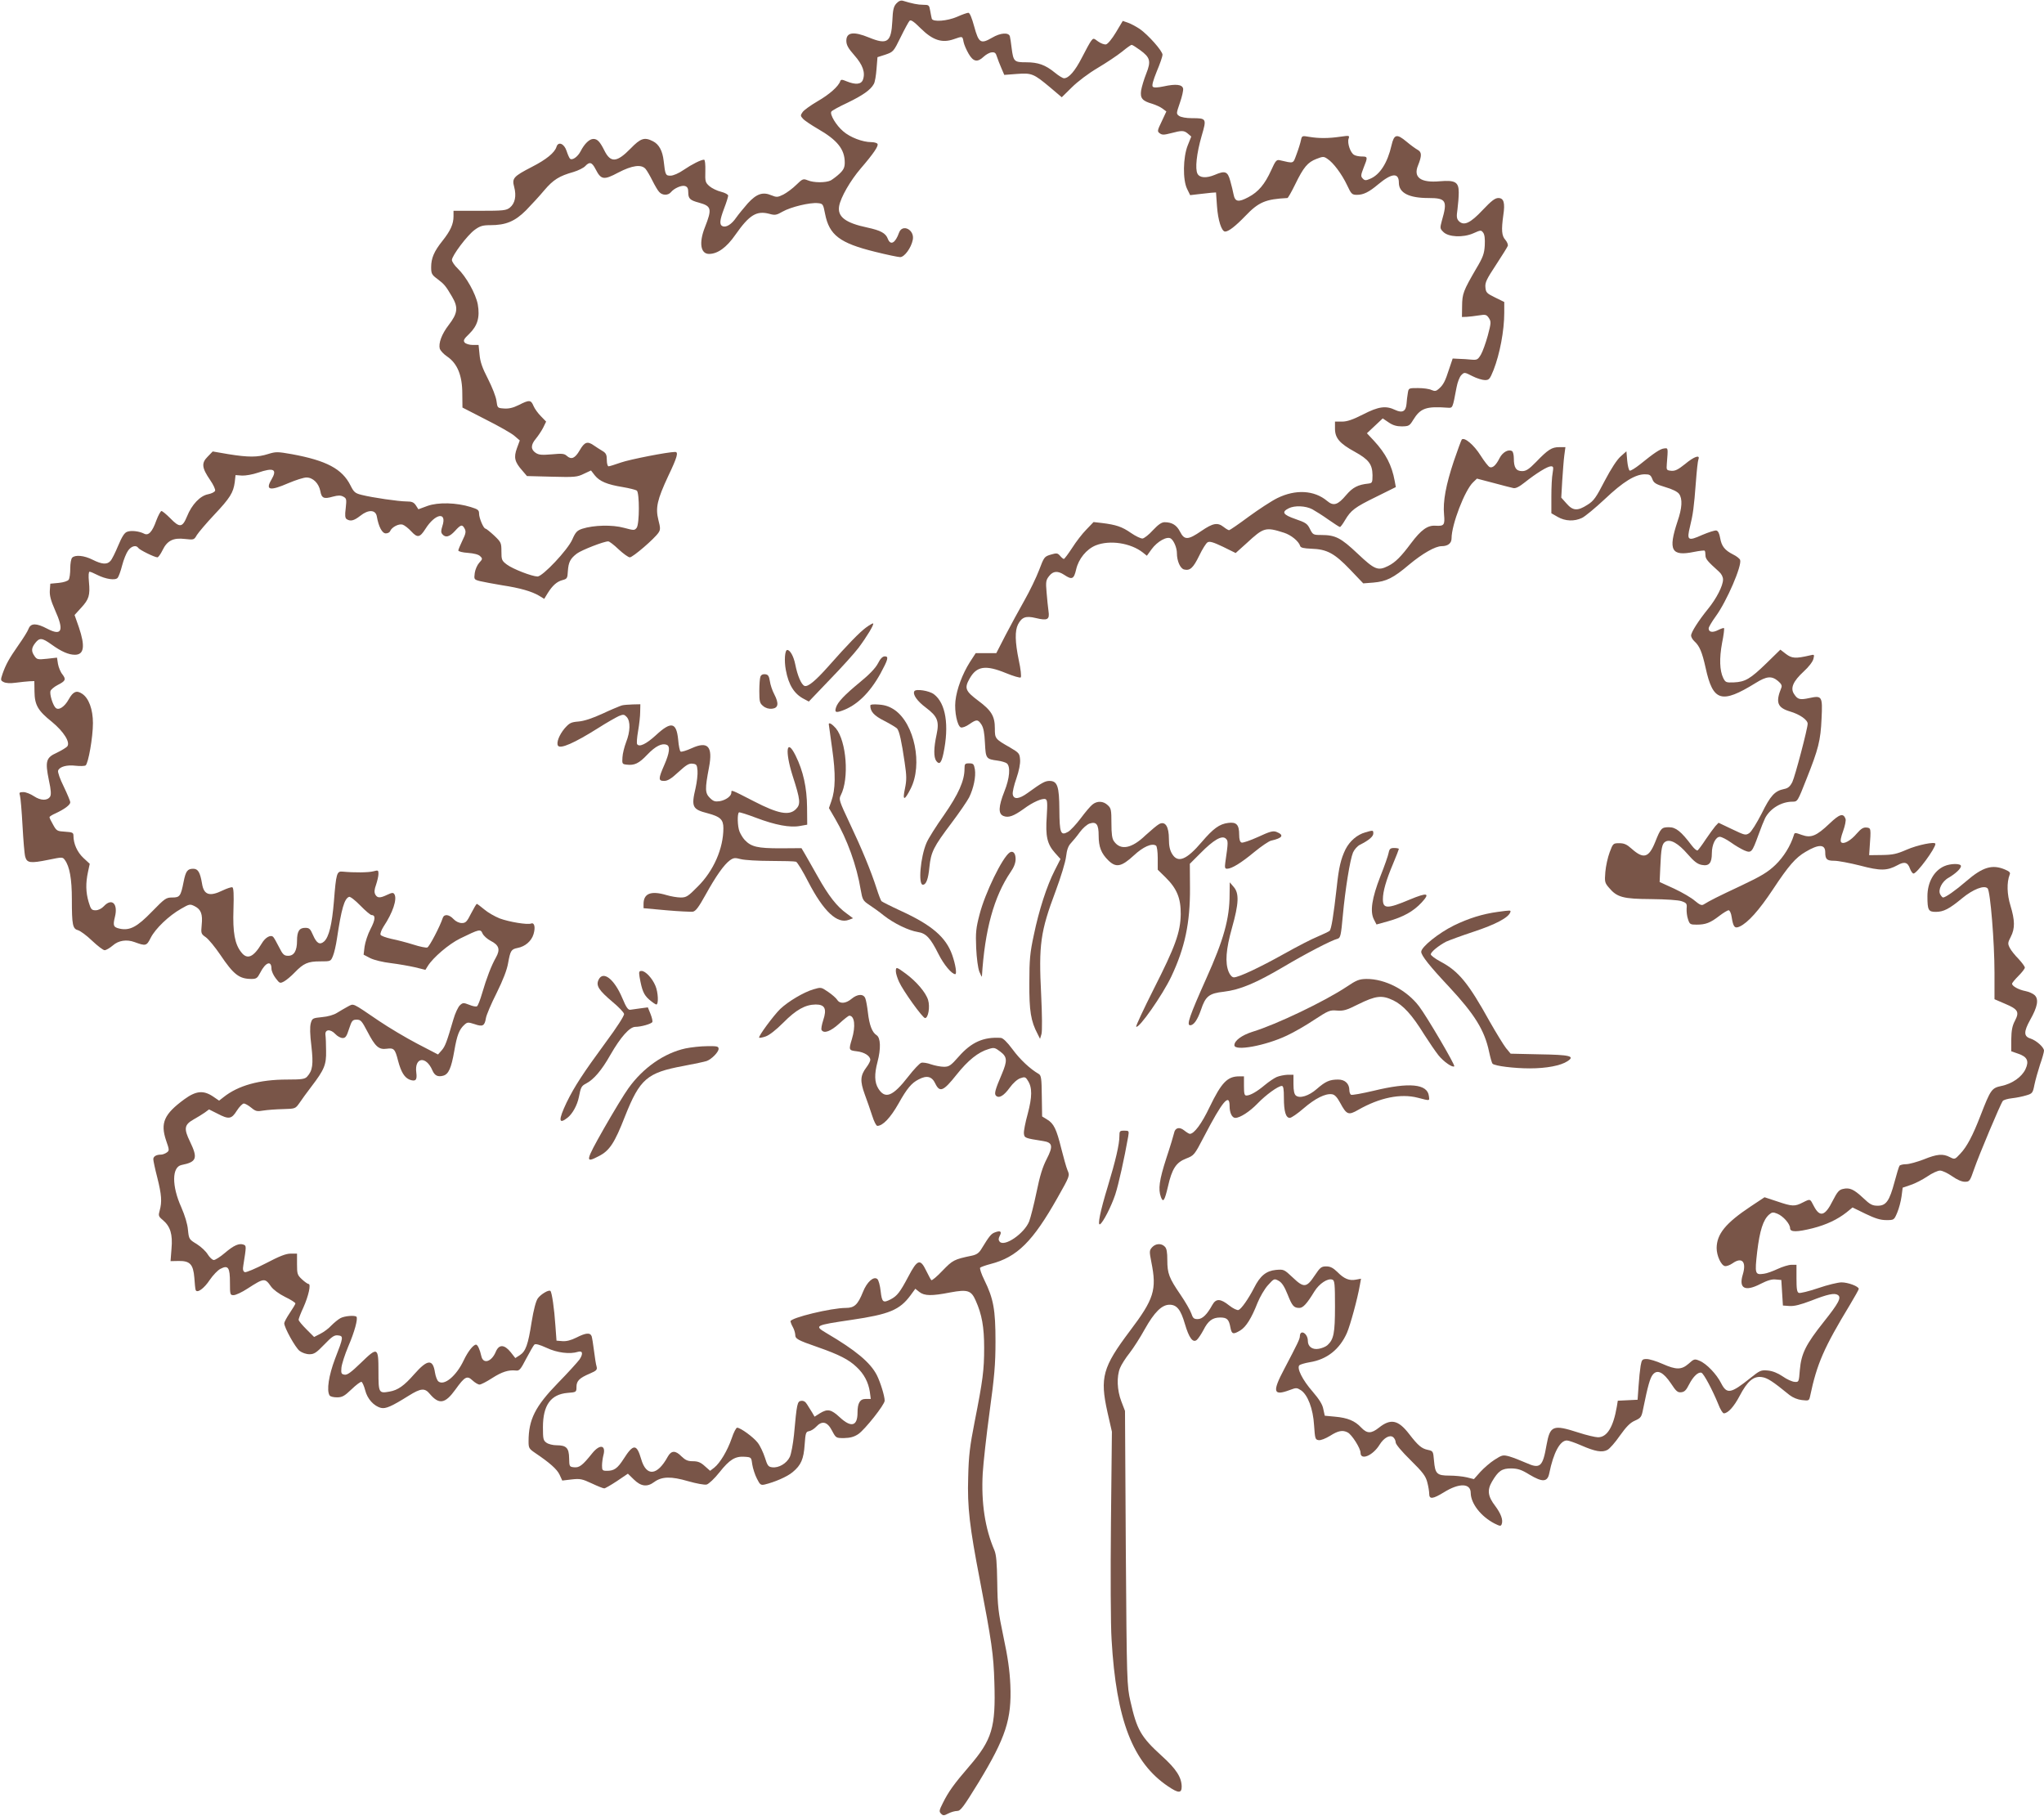 <?xml version="1.0" standalone="no"?>
<!DOCTYPE svg PUBLIC "-//W3C//DTD SVG 20010904//EN"
 "http://www.w3.org/TR/2001/REC-SVG-20010904/DTD/svg10.dtd">
<svg version="1.0" xmlns="http://www.w3.org/2000/svg"
 width="1280pt" height="1137pt" viewBox="0 0 1280 1137"
 preserveAspectRatio="xMidYMid meet">
<g transform="translate(0,1137) scale(0.1,-0.1)"
fill="#795548" stroke="none">
<path d="M5613 11348 c-17 -19 -22 -39 -25 -110 -7 -133 -31 -150 -146 -103
-97 40 -142 33 -142 -20 0 -26 11 -47 50 -91 53 -60 70 -108 54 -153 -11 -30
-46 -33 -103 -10 -28 12 -35 12 -39 1 -11 -33 -69 -84 -142 -126 -43 -25 -86
-56 -94 -68 -14 -20 -14 -24 2 -41 9 -11 51 -39 92 -63 124 -71 170 -129 170
-212 0 -30 -7 -45 -32 -69 -18 -17 -44 -36 -56 -43 -31 -15 -106 -15 -144 1
-28 11 -32 10 -71 -28 -23 -23 -60 -50 -81 -61 -36 -18 -43 -18 -75 -5 -54 23
-93 10 -148 -50 -26 -30 -59 -70 -73 -90 -28 -41 -61 -62 -84 -54 -22 9 -20
36 9 113 14 36 25 72 25 79 0 7 -20 18 -44 24 -25 6 -58 22 -73 35 -26 23 -28
29 -26 95 1 41 -2 71 -8 71 -19 0 -75 -28 -128 -64 -30 -21 -65 -36 -82 -36
-31 0 -33 4 -43 93 -7 62 -29 103 -66 122 -54 28 -78 20 -141 -45 -86 -88
-125 -91 -164 -13 -28 56 -44 73 -69 73 -25 0 -56 -30 -80 -77 -18 -35 -53
-60 -67 -46 -4 4 -14 26 -21 48 -15 46 -52 61 -63 26 -11 -37 -64 -80 -154
-126 -116 -60 -126 -71 -111 -126 15 -56 5 -103 -27 -129 -23 -18 -40 -20
-189 -20 l-164 0 0 -35 c0 -48 -19 -90 -69 -153 -53 -66 -71 -109 -71 -165 0
-40 4 -48 38 -73 45 -34 53 -44 93 -112 40 -68 35 -104 -21 -177 -44 -57 -65
-114 -56 -149 4 -11 24 -34 47 -49 63 -43 94 -118 94 -231 l1 -88 144 -74 c80
-40 161 -86 180 -102 l35 -30 -18 -49 c-21 -58 -14 -86 34 -140 l29 -34 156
-4 c144 -4 159 -2 200 18 l45 21 24 -31 c30 -37 76 -57 175 -73 41 -7 81 -17
88 -22 17 -15 17 -208 -1 -233 -14 -17 -16 -17 -80 0 -73 20 -189 17 -261 -6
-32 -11 -42 -21 -62 -67 -29 -66 -186 -232 -218 -232 -36 1 -155 47 -192 75
-32 24 -34 30 -34 82 0 54 -2 58 -46 100 -26 24 -50 43 -54 43 -12 0 -40 66
-40 94 0 22 -7 27 -52 41 -90 28 -204 31 -271 7 l-57 -21 -16 25 c-13 19 -25
24 -58 24 -48 0 -214 24 -281 41 -41 10 -49 17 -70 59 -52 104 -150 156 -367
196 -91 16 -100 16 -149 1 -65 -21 -124 -21 -248 -1 l-99 17 -32 -33 c-40 -40
-36 -70 16 -146 20 -29 34 -59 31 -67 -3 -8 -23 -18 -44 -22 -49 -9 -102 -64
-132 -139 -29 -70 -46 -72 -105 -11 -25 25 -49 45 -55 45 -5 0 -20 -27 -32
-59 -25 -71 -49 -97 -76 -83 -31 16 -82 22 -107 12 -17 -6 -32 -30 -56 -87
-18 -43 -39 -86 -48 -95 -21 -25 -54 -22 -112 7 -53 27 -109 32 -128 13 -7 -7
-12 -37 -12 -67 0 -31 -4 -63 -10 -71 -5 -8 -31 -17 -62 -20 l-53 -5 -3 -42
c-2 -32 6 -63 32 -122 59 -130 44 -166 -48 -118 -68 36 -103 36 -117 0 -5 -15
-34 -61 -63 -102 -60 -86 -79 -121 -100 -180 -13 -39 -13 -42 7 -52 13 -7 41
-9 76 -4 31 4 69 8 86 9 l30 1 1 -66 c1 -83 21 -119 109 -189 74 -61 117 -129
96 -154 -7 -8 -37 -26 -66 -40 -67 -30 -73 -53 -49 -171 14 -63 15 -91 8 -103
-17 -27 -59 -26 -101 2 -21 14 -51 26 -66 26 -26 0 -28 -3 -22 -22 4 -13 11
-97 16 -188 5 -91 12 -178 17 -195 11 -39 32 -42 145 -19 88 18 89 18 103 -1
30 -41 44 -118 44 -246 0 -162 5 -185 39 -194 14 -4 54 -33 88 -66 34 -32 69
-59 78 -59 10 0 33 14 52 30 35 31 86 39 135 21 71 -26 76 -25 102 27 29 57
113 138 191 182 52 30 55 30 85 15 39 -20 50 -50 43 -117 -5 -53 -4 -56 26
-77 18 -13 58 -62 90 -109 84 -125 119 -152 196 -152 30 0 37 5 54 38 34 67
71 80 71 26 0 -14 12 -41 26 -59 25 -33 27 -34 52 -21 15 8 45 33 67 56 56 58
83 70 160 70 66 0 66 0 80 34 8 19 19 67 25 108 28 186 46 251 76 262 7 3 39
-22 70 -54 32 -33 64 -60 71 -60 26 0 24 -29 -7 -88 -17 -32 -33 -82 -37 -110
l-6 -50 42 -22 c25 -12 78 -25 129 -31 48 -6 116 -18 151 -26 l65 -16 15 24
c33 53 131 137 202 172 123 60 128 61 141 31 7 -14 29 -34 50 -45 53 -27 62
-54 34 -104 -29 -51 -59 -129 -87 -225 -12 -41 -26 -78 -32 -81 -5 -4 -27 0
-48 9 -36 14 -41 14 -59 -3 -11 -10 -30 -50 -41 -89 -41 -140 -51 -168 -73
-193 l-23 -26 -129 67 c-71 37 -180 102 -242 144 -171 116 -155 109 -194 89
-18 -10 -48 -27 -67 -39 -20 -13 -58 -24 -94 -27 -59 -6 -62 -7 -71 -39 -6
-23 -5 -69 4 -142 13 -115 8 -154 -27 -192 -14 -15 -33 -18 -125 -18 -173 0
-307 -37 -399 -111 l-27 -21 -38 26 c-60 40 -106 36 -179 -17 -127 -93 -152
-148 -115 -258 21 -60 21 -64 4 -76 -10 -7 -26 -13 -35 -13 -30 0 -49 -11 -49
-29 0 -9 11 -61 25 -115 27 -107 30 -152 15 -206 -9 -32 -8 -37 20 -60 47 -40
62 -89 54 -179 l-6 -78 51 1 c71 1 91 -21 98 -105 2 -35 6 -70 8 -76 8 -24 53
8 89 63 20 29 50 61 67 69 48 25 59 8 59 -86 0 -76 1 -79 23 -79 13 0 52 18
87 41 104 67 109 68 148 12 14 -19 49 -45 87 -64 36 -17 65 -36 65 -41 0 -4
-16 -31 -35 -59 -19 -28 -35 -58 -35 -65 0 -27 69 -152 96 -173 16 -12 41 -21
62 -21 29 0 43 9 93 61 48 50 63 60 86 57 35 -4 34 -11 -19 -147 -39 -103 -54
-198 -34 -229 4 -7 25 -12 46 -12 33 0 47 8 91 50 29 28 57 49 63 47 5 -2 16
-26 23 -53 13 -53 54 -99 99 -110 29 -7 66 9 173 76 77 48 101 50 133 11 58
-68 96 -61 160 28 59 82 73 89 107 57 15 -14 35 -26 44 -26 9 0 44 18 78 40
62 40 104 53 149 48 22 -3 30 6 65 74 23 43 45 82 51 88 7 7 31 1 77 -20 65
-31 146 -41 196 -25 30 9 34 -12 10 -48 -13 -17 -73 -84 -135 -147 -143 -147
-184 -229 -184 -366 0 -41 3 -46 41 -72 92 -62 137 -102 153 -136 l17 -37 59
7 c53 6 66 3 126 -25 36 -17 71 -31 78 -31 6 0 42 21 80 46 l68 46 38 -37 c44
-43 83 -48 127 -15 48 35 106 36 212 5 53 -15 102 -24 116 -21 14 4 49 37 80
76 64 81 99 102 158 98 42 -3 42 -3 48 -49 4 -25 17 -65 29 -88 19 -38 24 -42
48 -37 63 15 142 49 176 78 52 43 69 81 75 173 5 72 8 80 27 83 12 2 32 14 45
28 37 40 70 32 99 -24 25 -47 25 -47 76 -47 38 1 62 7 89 25 41 28 165 184
165 209 0 30 -27 116 -49 160 -41 80 -133 156 -315 263 -79 47 -75 49 155 83
238 35 303 62 371 154 l30 41 25 -20 c32 -25 77 -26 194 -3 108 20 131 13 159
-51 39 -87 53 -166 53 -296 0 -139 -8 -202 -60 -465 -29 -148 -37 -209 -40
-346 -6 -185 9 -311 73 -642 74 -386 86 -467 91 -642 9 -282 -14 -359 -158
-526 -95 -110 -130 -159 -165 -230 -23 -45 -24 -53 -11 -66 13 -13 18 -13 45
1 17 9 42 16 56 16 21 0 39 24 133 177 172 283 209 398 200 612 -4 91 -16 175
-43 301 -33 157 -37 192 -39 340 -2 127 -6 174 -18 203 -59 137 -83 298 -73
481 4 65 23 239 43 385 30 220 37 296 37 441 0 198 -12 267 -70 385 -19 38
-30 73 -26 77 4 4 34 15 65 23 167 43 265 141 420 416 77 136 77 137 62 171
-8 19 -25 81 -39 136 -30 122 -47 157 -89 182 l-31 19 -2 128 c-1 110 -4 129
-19 138 -54 31 -118 91 -164 154 -35 47 -60 71 -74 72 -108 7 -184 -27 -263
-117 -50 -57 -61 -64 -93 -64 -20 0 -56 7 -80 15 -24 9 -52 13 -62 10 -11 -4
-47 -42 -81 -86 -97 -125 -145 -144 -188 -75 -24 39 -25 90 -5 166 22 83 20
152 -6 168 -28 18 -45 64 -54 142 -4 36 -11 75 -16 88 -11 30 -49 29 -87 -3
-36 -30 -73 -32 -89 -6 -7 11 -32 33 -57 50 -44 30 -44 30 -92 16 -61 -18
-157 -75 -208 -123 -41 -40 -139 -172 -132 -180 3 -2 21 1 41 8 23 8 65 41
110 86 81 82 138 113 203 114 58 0 71 -27 47 -99 -9 -28 -14 -55 -10 -61 15
-24 57 -8 110 40 30 28 59 50 63 50 34 0 41 -66 17 -146 -21 -69 -20 -71 30
-77 47 -5 85 -29 85 -54 0 -8 -11 -29 -24 -46 -39 -52 -41 -86 -11 -169 15
-40 36 -101 47 -135 11 -35 25 -63 32 -63 34 0 82 50 133 140 53 95 82 129
126 151 51 27 83 19 104 -26 28 -58 51 -48 132 54 73 92 137 143 202 162 34
11 40 9 73 -16 44 -33 45 -57 10 -140 -42 -98 -49 -124 -37 -136 19 -19 50 0
86 50 21 29 48 53 66 59 28 10 33 9 47 -14 29 -43 28 -102 0 -208 -15 -54 -26
-110 -24 -124 3 -28 6 -29 120 -47 60 -9 64 -32 23 -112 -26 -50 -43 -105 -64
-208 -16 -77 -37 -159 -46 -183 -31 -77 -156 -162 -185 -127 -8 10 -8 19 0 35
15 28 6 36 -27 24 -26 -9 -36 -21 -88 -106 -15 -25 -31 -35 -60 -41 -111 -23
-119 -28 -183 -94 -34 -36 -66 -63 -70 -59 -4 4 -18 31 -32 59 -37 77 -55 72
-112 -37 -52 -98 -70 -121 -110 -142 -48 -25 -55 -19 -63 50 -4 37 -13 70 -21
77 -23 19 -65 -18 -90 -81 -32 -80 -54 -100 -107 -100 -92 0 -347 -62 -347
-84 1 -6 7 -22 15 -36 8 -14 14 -35 15 -47 0 -27 13 -34 142 -79 132 -46 194
-78 241 -123 48 -44 75 -97 84 -156 l6 -45 -32 0 c-36 0 -51 -26 -51 -86 0
-85 -40 -95 -111 -29 -54 50 -76 55 -125 25 l-33 -21 -15 26 c-9 14 -23 37
-32 51 -10 17 -22 24 -37 22 -24 -3 -27 -15 -45 -214 -6 -56 -17 -117 -26
-137 -20 -41 -69 -70 -110 -65 -25 3 -30 10 -46 61 -10 31 -30 74 -45 93 -27
35 -108 94 -129 94 -6 0 -22 -30 -34 -67 -27 -78 -73 -154 -109 -183 l-26 -20
-34 30 c-25 23 -43 30 -74 30 -32 0 -47 7 -71 30 -38 39 -64 38 -86 -1 -66
-121 -135 -127 -167 -15 -28 96 -49 96 -110 0 -38 -59 -59 -74 -104 -74 -28 0
-31 3 -31 33 0 17 4 46 8 62 19 67 -21 75 -70 14 -60 -75 -80 -90 -112 -87
-30 3 -31 4 -32 57 -1 64 -17 81 -79 81 -22 0 -51 7 -63 16 -20 14 -22 24 -22
97 0 138 49 206 155 215 54 4 55 5 55 37 0 38 18 56 84 84 42 18 47 24 42 44
-4 12 -11 56 -16 97 -5 41 -12 83 -15 93 -10 24 -37 21 -96 -9 -34 -17 -63
-24 -87 -22 l-37 3 -7 95 c-7 107 -22 207 -31 216 -9 10 -59 -19 -79 -46 -12
-17 -26 -69 -39 -149 -22 -142 -37 -183 -74 -207 l-28 -18 -29 37 c-40 49 -73
50 -93 3 -27 -65 -80 -80 -91 -27 -9 41 -23 71 -33 71 -17 0 -51 -43 -77 -98
-46 -98 -123 -162 -159 -132 -8 7 -17 31 -21 55 -13 87 -47 84 -130 -10 -63
-72 -102 -100 -155 -109 -67 -12 -69 -8 -69 125 0 155 -5 157 -110 55 -60 -58
-85 -77 -102 -74 -20 3 -23 8 -20 43 2 22 21 82 43 134 39 90 62 175 51 186
-11 10 -74 5 -100 -9 -15 -8 -40 -29 -57 -46 -16 -18 -47 -41 -69 -52 l-39
-20 -48 48 c-27 27 -49 53 -49 60 0 6 13 41 30 77 32 72 49 147 32 147 -5 0
-24 13 -41 29 -29 27 -31 34 -31 95 l0 66 -40 0 c-30 0 -70 -16 -156 -61 -64
-33 -123 -58 -131 -55 -11 5 -14 16 -9 44 19 119 19 121 2 128 -28 11 -62 -4
-117 -51 -29 -25 -61 -45 -70 -45 -9 0 -26 16 -38 35 -11 19 -42 48 -69 65
-48 29 -49 31 -55 89 -3 37 -19 89 -42 142 -60 133 -59 252 2 264 95 19 103
42 53 146 -40 82 -36 106 22 139 24 13 55 33 70 43 l27 20 52 -26 c72 -38 89
-35 122 18 16 25 36 45 44 45 8 0 29 -12 46 -26 28 -23 36 -25 77 -18 25 4 80
8 123 9 77 2 77 3 102 38 13 20 47 66 75 103 81 106 94 137 92 224 0 41 -2 86
-4 100 -4 35 31 38 62 5 13 -14 33 -25 46 -25 18 0 25 11 40 58 17 52 22 57
48 57 25 0 32 -8 67 -75 49 -94 71 -114 121 -107 45 6 52 -1 71 -76 19 -71 40
-105 73 -118 37 -13 47 -2 41 44 -13 97 61 108 101 14 14 -32 33 -42 67 -33
34 9 51 47 70 156 17 99 31 134 63 163 19 17 23 17 64 4 51 -18 63 -11 71 38
3 19 33 90 67 157 40 81 65 145 72 188 14 77 19 86 59 94 48 9 87 43 100 86
13 43 6 75 -15 67 -23 -9 -138 10 -197 32 -30 12 -74 37 -96 56 -23 19 -44 35
-47 35 -3 0 -19 -27 -36 -60 -26 -52 -34 -60 -58 -60 -17 0 -38 10 -52 25 -27
29 -58 33 -67 8 -17 -53 -84 -181 -97 -186 -7 -3 -47 5 -87 18 -41 13 -103 29
-138 36 -35 8 -66 19 -68 26 -3 8 6 30 19 51 58 87 86 172 68 202 -7 12 -15
11 -45 -3 -46 -22 -62 -21 -75 2 -7 14 -6 31 5 61 8 24 15 54 15 68 0 23 -2
24 -32 16 -30 -8 -118 -9 -192 -2 -37 4 -41 -10 -55 -187 -12 -144 -31 -222
-61 -250 -27 -24 -47 -13 -70 40 -17 39 -23 45 -49 45 -37 0 -51 -22 -51 -82
0 -62 -19 -93 -55 -93 -26 0 -34 7 -58 55 -15 30 -31 58 -36 63 -16 16 -50 -3
-72 -41 -52 -87 -91 -103 -128 -55 -41 51 -54 125 -49 269 3 94 1 134 -7 138
-6 2 -34 -7 -61 -20 -82 -40 -118 -28 -129 44 -12 70 -25 92 -55 92 -36 0 -47
-15 -60 -81 -18 -91 -24 -99 -71 -99 -39 0 -46 -5 -128 -89 -92 -95 -138 -120
-202 -106 -39 9 -43 18 -29 75 20 82 -20 119 -70 65 -14 -15 -35 -25 -51 -25
-25 0 -30 5 -44 52 -18 61 -19 118 -4 188 l11 51 -40 37 c-38 36 -62 88 -62
139 0 19 -6 22 -52 25 -50 3 -54 5 -75 43 -13 22 -23 43 -23 48 0 4 17 15 38
24 56 26 92 53 92 69 0 8 -19 53 -41 99 -23 46 -39 91 -35 100 9 24 55 37 110
30 28 -3 56 -2 62 2 17 12 46 176 46 265 0 86 -26 157 -68 184 -34 23 -56 14
-83 -34 -26 -48 -64 -73 -83 -54 -18 18 -38 85 -32 105 3 9 23 26 44 37 51 26
55 35 31 67 -12 14 -24 44 -28 66 l-6 39 -62 -7 c-58 -6 -64 -5 -79 17 -21 30
-20 50 5 82 27 34 42 33 102 -10 61 -44 107 -64 146 -64 58 0 65 54 25 172
l-27 77 41 45 c49 53 57 78 49 162 -4 40 -2 64 4 64 5 0 27 -9 48 -20 54 -27
114 -36 128 -18 6 7 19 42 28 78 9 35 26 77 37 92 20 29 51 37 64 17 7 -12
102 -59 120 -59 5 0 20 20 32 45 29 60 67 79 141 70 55 -6 56 -6 74 25 11 17
59 74 108 126 100 106 120 139 129 204 l5 45 41 -3 c22 -1 67 7 99 18 99 34
123 22 85 -43 -40 -67 -10 -73 107 -22 45 19 95 35 112 35 41 0 77 -36 87 -85
8 -45 22 -51 78 -35 34 9 49 9 66 0 20 -11 21 -16 15 -72 -6 -46 -4 -62 6 -69
24 -15 45 -10 85 21 51 41 97 39 104 -5 11 -63 33 -105 56 -105 12 0 24 6 27
14 10 25 54 48 78 41 12 -4 37 -23 55 -43 38 -41 53 -39 88 16 62 98 137 110
106 17 -9 -28 -9 -39 0 -50 20 -24 45 -17 79 20 37 41 46 43 61 14 9 -17 7
-31 -14 -73 -14 -29 -26 -58 -26 -63 0 -6 27 -13 60 -15 38 -3 67 -10 77 -21
16 -15 15 -18 -6 -41 -12 -13 -25 -42 -28 -64 -5 -40 -5 -41 33 -51 22 -5 84
-17 139 -26 112 -17 185 -38 232 -66 l31 -19 22 36 c30 48 58 73 94 82 27 7
30 12 32 55 4 57 15 79 57 111 30 22 168 76 196 76 7 0 36 -22 65 -50 29 -27
61 -50 70 -50 19 0 156 118 180 155 12 18 12 29 -1 79 -19 76 -8 126 62 276
56 117 65 150 43 150 -46 0 -285 -47 -339 -66 -37 -13 -72 -24 -78 -24 -6 0
-11 17 -11 40 0 32 -5 43 -27 56 -16 9 -41 26 -56 36 -39 27 -57 20 -87 -32
-29 -50 -52 -60 -80 -35 -16 15 -31 16 -95 10 -61 -5 -80 -4 -100 9 -32 21
-32 50 0 88 14 17 35 48 46 69 l19 39 -33 34 c-18 18 -39 47 -46 64 -16 39
-27 39 -92 6 -36 -18 -63 -24 -92 -22 -42 3 -42 3 -48 48 -3 25 -27 86 -53
137 -36 70 -49 107 -53 153 l-6 60 -37 0 c-21 0 -43 7 -50 15 -10 12 -6 22 28
54 53 52 68 104 54 185 -13 67 -72 173 -126 225 -20 19 -36 43 -36 53 0 27 97
156 143 189 33 24 50 29 97 29 98 0 155 24 224 93 33 34 85 90 114 125 57 67
94 90 183 115 30 9 64 26 74 37 27 29 42 25 65 -20 34 -66 51 -69 141 -21 88
46 145 53 171 24 9 -10 28 -43 43 -73 15 -30 34 -63 43 -72 19 -22 55 -23 73
-2 20 25 68 46 89 39 15 -5 20 -15 20 -39 0 -40 11 -50 67 -65 79 -22 83 -38
37 -155 -38 -96 -27 -166 26 -166 54 0 110 40 166 121 87 124 132 151 212 130
35 -10 45 -8 83 14 51 29 171 58 220 53 32 -3 34 -5 46 -68 26 -132 92 -182
310 -236 76 -19 148 -34 160 -34 27 0 69 58 79 108 13 63 -65 103 -86 45 -23
-65 -53 -82 -70 -39 -13 36 -45 53 -128 71 -138 29 -189 68 -177 135 10 55 70
159 135 235 81 94 113 142 105 154 -3 6 -21 11 -39 11 -54 0 -133 30 -176 68
-43 36 -85 106 -74 123 3 6 48 31 100 55 97 47 146 81 166 118 7 11 14 54 17
94 l6 74 50 16 c49 17 51 19 95 109 25 51 50 97 56 103 8 8 27 -5 70 -48 74
-73 132 -93 205 -68 58 20 56 21 63 -16 3 -17 18 -51 32 -75 29 -50 55 -55 94
-18 14 13 36 26 50 27 19 2 26 -3 33 -27 5 -16 18 -49 28 -72 l18 -42 79 6
c93 7 105 2 209 -85 l72 -61 63 62 c36 36 105 88 161 121 54 32 123 78 153
102 29 24 57 44 61 43 5 0 28 -15 53 -33 63 -46 69 -69 38 -147 -14 -35 -28
-82 -32 -105 -7 -49 7 -66 70 -84 22 -7 51 -20 64 -30 l24 -18 -29 -62 c-28
-58 -29 -63 -12 -75 15 -11 27 -10 70 1 68 18 81 18 106 -3 l21 -18 -22 -55
c-30 -75 -32 -217 -4 -273 l19 -39 51 6 c28 3 65 7 81 9 l30 2 6 -85 c6 -89
29 -160 51 -160 22 0 65 34 126 97 84 88 127 106 264 113 4 0 26 39 49 86 52
107 78 138 133 159 41 16 46 16 69 0 36 -23 90 -95 123 -165 26 -56 31 -60 62
-60 40 0 75 17 133 66 85 71 129 74 129 10 0 -64 63 -96 186 -96 110 0 120
-16 83 -143 -12 -45 -12 -48 9 -69 32 -33 124 -37 188 -9 47 21 49 21 62 4 9
-12 12 -38 10 -79 -3 -52 -11 -75 -53 -145 -82 -141 -88 -158 -89 -234 l-1
-70 30 1 c17 1 51 5 76 9 43 7 48 5 63 -17 14 -22 14 -30 -7 -109 -13 -47 -32
-100 -43 -119 -19 -32 -24 -35 -60 -32 -21 2 -57 5 -78 5 l-39 2 -22 -65 c-25
-78 -36 -99 -64 -124 -18 -16 -25 -17 -47 -8 -13 7 -52 12 -84 12 -59 0 -59 0
-64 -32 -3 -18 -7 -48 -8 -67 -4 -47 -26 -59 -71 -38 -58 28 -104 22 -201 -28
-65 -33 -100 -45 -132 -45 l-44 0 0 -44 c0 -59 29 -93 124 -145 87 -48 110
-78 111 -146 0 -46 -2 -50 -25 -53 -67 -7 -99 -24 -140 -72 -52 -62 -79 -71
-119 -37 -81 68 -198 74 -312 18 -35 -17 -116 -70 -179 -116 -63 -47 -119 -85
-123 -85 -5 0 -20 9 -34 20 -38 30 -67 25 -140 -25 -83 -57 -106 -58 -133 -5
-21 42 -51 60 -97 60 -19 0 -40 -15 -73 -50 -25 -28 -55 -51 -65 -52 -11 -1
-44 15 -73 35 -56 39 -93 51 -181 62 l-53 6 -45 -47 c-25 -25 -65 -77 -89
-115 -25 -38 -48 -69 -52 -69 -4 0 -15 9 -24 20 -15 17 -21 18 -58 7 -40 -12
-42 -15 -73 -97 -18 -47 -59 -132 -92 -190 -33 -58 -86 -156 -118 -217 l-58
-113 -65 0 -64 0 -37 -57 c-46 -73 -82 -168 -90 -243 -7 -68 12 -156 34 -165
9 -3 32 5 53 20 46 32 54 31 76 -2 13 -20 19 -53 22 -116 5 -98 7 -100 80
-110 23 -3 49 -11 57 -17 24 -20 18 -93 -15 -175 -38 -96 -40 -142 -5 -155 31
-12 63 0 126 45 56 42 116 68 136 61 12 -5 13 -24 8 -108 -9 -125 3 -174 51
-228 l35 -39 -36 -71 c-50 -98 -99 -250 -131 -405 -24 -111 -28 -154 -28 -300
-1 -175 9 -239 52 -320 l15 -30 9 30 c5 17 4 124 -2 245 -16 315 -5 396 91
651 33 89 61 181 65 215 5 42 13 66 30 84 13 14 39 45 56 69 18 25 46 49 61
54 43 14 57 -5 57 -75 0 -71 16 -112 61 -156 48 -47 82 -40 160 32 57 53 112
78 138 61 6 -3 11 -38 11 -78 l0 -73 49 -48 c71 -70 96 -131 95 -231 -2 -114
-34 -202 -170 -470 -63 -125 -112 -230 -109 -234 16 -15 165 198 220 314 85
180 118 335 117 553 l-1 153 67 67 c82 83 133 112 157 92 17 -15 17 -21 -2
-152 -4 -31 -2 -38 11 -38 29 0 88 36 171 105 44 36 91 68 105 71 72 16 84 35
33 55 -21 8 -42 2 -115 -32 -49 -22 -95 -38 -103 -35 -10 3 -15 20 -15 49 0
63 -17 81 -69 74 -55 -7 -93 -35 -165 -119 -95 -112 -150 -135 -186 -75 -14
23 -20 50 -20 93 0 79 -23 114 -61 94 -13 -7 -51 -39 -85 -70 -87 -84 -157
-97 -198 -38 -12 16 -16 46 -16 113 0 83 -2 94 -23 113 -28 27 -67 28 -96 4
-12 -9 -45 -48 -74 -87 -29 -38 -64 -76 -79 -84 -46 -26 -53 -8 -54 139 -1
146 -12 180 -62 180 -27 0 -48 -11 -136 -75 -55 -40 -89 -43 -94 -8 -2 13 8
57 23 99 16 47 25 91 23 117 -3 39 -6 43 -64 77 -93 53 -94 55 -94 119 0 76
-21 112 -105 174 -80 60 -87 78 -53 138 44 78 99 87 228 34 46 -19 88 -31 92
-27 5 5 0 53 -12 107 -24 117 -25 185 -5 225 24 46 49 55 111 40 74 -18 88
-10 80 43 -3 23 -9 76 -12 117 -6 67 -4 78 16 103 25 32 54 34 95 7 48 -32 60
-27 74 34 15 66 64 127 123 151 88 35 219 15 295 -45 l25 -20 29 40 c36 50 99
85 122 67 19 -14 37 -59 37 -90 0 -50 21 -97 45 -103 37 -9 57 9 95 87 19 40
43 78 52 83 13 8 36 1 97 -28 l79 -39 69 62 c107 99 118 102 234 65 44 -14 92
-53 101 -83 3 -11 23 -15 70 -17 98 -3 145 -29 242 -130 l83 -87 64 5 c80 7
124 28 224 113 83 69 163 115 203 115 39 0 62 18 62 49 0 86 83 302 135 351
l24 23 103 -27 c57 -15 112 -30 124 -32 14 -4 37 7 72 35 73 58 143 101 164
101 16 0 17 -5 11 -42 -5 -24 -8 -90 -8 -148 l0 -104 40 -23 c47 -27 104 -29
152 -6 19 9 83 62 143 118 114 108 190 155 250 155 30 0 37 -4 47 -29 9 -25
21 -33 81 -51 45 -13 77 -29 87 -43 22 -31 19 -88 -10 -172 -60 -181 -39 -220
103 -191 34 7 64 10 67 8 3 -3 5 -16 5 -29 0 -23 13 -38 84 -102 16 -14 26
-33 26 -50 0 -39 -41 -119 -94 -184 -60 -74 -106 -146 -106 -167 0 -9 9 -25
21 -36 32 -29 48 -67 70 -166 46 -211 99 -227 313 -95 69 43 100 46 140 13 21
-18 27 -29 21 -43 -37 -91 -25 -124 54 -148 62 -18 111 -53 111 -77 0 -30 -79
-330 -96 -365 -15 -29 -27 -39 -53 -44 -57 -12 -84 -41 -139 -153 -31 -60 -64
-114 -78 -123 -23 -15 -28 -13 -108 25 l-84 40 -20 -21 c-10 -12 -38 -50 -61
-84 -22 -34 -45 -64 -50 -68 -6 -3 -22 11 -38 32 -65 86 -98 113 -141 113 -47
0 -52 -5 -87 -93 -40 -99 -73 -108 -148 -41 -29 26 -46 34 -76 34 -39 0 -40
-1 -61 -57 -12 -32 -24 -87 -27 -123 -5 -61 -4 -68 23 -99 50 -60 89 -70 264
-71 94 -1 169 -6 190 -13 32 -11 35 -16 32 -46 -1 -19 2 -49 9 -68 10 -31 14
-33 54 -33 56 0 85 11 142 55 25 19 51 35 58 35 7 0 16 -19 19 -42 10 -63 19
-74 50 -60 52 24 121 101 208 232 99 150 143 200 205 236 82 49 123 48 123 -2
0 -45 10 -54 57 -54 24 0 97 -14 161 -30 128 -34 169 -33 234 2 44 25 65 19
79 -22 6 -16 16 -30 22 -30 21 0 137 157 137 186 0 16 -113 -7 -181 -37 -62
-27 -87 -32 -154 -33 l-80 -1 3 45 c9 124 9 125 -19 128 -20 2 -34 -6 -61 -37
-38 -45 -83 -70 -98 -55 -7 7 -2 31 12 70 12 33 19 68 15 77 -14 37 -37 30
-100 -30 -82 -78 -116 -92 -174 -71 -41 15 -45 15 -49 0 -21 -69 -65 -139
-116 -188 -47 -45 -88 -70 -215 -130 -147 -69 -193 -92 -235 -118 -12 -7 -24
-2 -54 23 -20 18 -78 52 -129 76 l-92 42 4 89 c5 124 11 152 33 164 31 17 80
-11 138 -78 41 -47 62 -63 89 -68 46 -9 63 12 63 73 0 55 24 103 50 103 11 0
42 -16 69 -35 26 -19 64 -41 84 -50 44 -18 48 -15 88 95 16 45 36 94 43 108
32 60 102 102 171 102 32 0 32 1 88 143 74 186 88 239 94 377 7 140 3 146 -76
129 -60 -13 -74 -9 -96 25 -25 37 -6 80 60 141 32 29 57 62 61 79 7 28 6 29
-22 22 -90 -21 -113 -19 -150 9 l-35 27 -87 -85 c-101 -98 -133 -117 -204
-120 -49 -2 -53 0 -67 28 -22 46 -25 121 -7 219 10 48 15 90 12 93 -2 2 -18
-3 -36 -12 -35 -18 -60 -14 -60 10 0 8 20 42 44 75 69 94 166 319 153 354 -3
8 -23 24 -44 34 -53 27 -72 52 -81 103 -5 29 -13 45 -24 47 -9 2 -49 -11 -89
-28 -89 -40 -97 -34 -76 52 19 78 25 120 37 279 5 69 12 134 16 143 12 31 -28
17 -84 -30 -44 -35 -62 -44 -86 -42 -30 3 -31 5 -28 43 8 102 9 100 -16 97
-25 -2 -63 -28 -152 -100 -29 -23 -58 -41 -64 -39 -6 2 -13 30 -16 62 l-5 59
-36 -32 c-23 -20 -60 -77 -100 -153 -54 -105 -69 -126 -108 -150 -62 -40 -91
-38 -131 8 l-33 37 6 105 c4 58 9 130 13 159 l7 52 -39 0 c-46 0 -70 -15 -145
-93 -44 -45 -62 -57 -87 -57 -38 0 -52 22 -52 79 0 22 -5 43 -11 46 -22 14
-59 -6 -78 -43 -23 -46 -44 -64 -62 -57 -8 3 -34 36 -58 74 -41 65 -100 115
-117 99 -3 -4 -26 -65 -50 -136 -49 -147 -69 -252 -61 -334 6 -66 0 -73 -53
-70 -50 4 -91 -26 -154 -110 -62 -83 -97 -119 -143 -142 -64 -32 -84 -24 -191
77 -106 100 -139 117 -230 117 -48 0 -51 2 -69 38 -16 33 -27 40 -91 62 -78
27 -88 44 -42 67 37 19 106 16 148 -6 20 -11 66 -40 101 -65 36 -25 68 -46 72
-46 4 0 18 19 32 43 37 62 60 80 195 146 l123 61 -7 38 c-18 99 -56 172 -130
252 l-44 47 50 47 49 46 37 -25 c26 -18 50 -25 83 -25 43 1 48 3 71 41 45 73
81 86 215 76 33 -2 31 -6 56 126 6 33 19 67 30 78 19 19 20 19 69 -6 27 -14
63 -25 79 -25 26 0 31 6 54 63 39 100 67 246 67 359 l0 67 -57 28 c-53 26 -58
31 -61 64 -3 30 8 52 66 140 38 58 71 111 74 119 3 8 -4 25 -15 38 -23 25 -26
61 -13 154 12 78 3 108 -31 108 -21 0 -44 -18 -98 -75 -77 -82 -117 -101 -149
-70 -14 15 -16 27 -9 74 4 31 8 78 8 106 0 65 -22 78 -118 70 -120 -11 -168
24 -137 99 24 60 24 83 -1 97 -13 7 -45 30 -71 52 -61 51 -78 47 -94 -23 -25
-110 -73 -185 -135 -210 -25 -11 -33 -11 -45 2 -13 13 -13 21 5 67 27 67 27
71 -10 71 -17 0 -39 4 -49 10 -23 12 -44 73 -35 101 7 21 6 21 -51 13 -75 -11
-136 -11 -195 -1 -45 8 -46 7 -52 -20 -3 -16 -15 -55 -27 -87 -24 -64 -14 -60
-107 -39 -19 4 -26 -4 -52 -62 -41 -90 -81 -137 -144 -170 -62 -33 -83 -29
-92 17 -3 18 -13 57 -21 86 -16 59 -32 65 -97 37 -53 -22 -94 -19 -108 7 -16
31 -6 126 26 237 32 109 31 111 -61 111 -36 0 -68 6 -80 14 -19 14 -18 15 5
83 13 37 22 77 20 88 -5 26 -45 31 -122 14 -39 -8 -61 -9 -68 -2 -7 7 2 39 25
96 20 47 36 94 36 104 0 24 -90 125 -143 162 -23 15 -56 33 -74 39 l-32 11
-43 -72 c-24 -40 -51 -73 -62 -75 -10 -2 -32 6 -49 18 -29 22 -30 22 -44 4 -8
-10 -34 -58 -58 -105 -43 -84 -82 -129 -112 -129 -8 0 -34 16 -57 35 -60 49
-105 65 -180 65 -75 0 -80 4 -91 90 -3 30 -9 63 -11 73 -8 25 -59 22 -111 -9
-71 -41 -84 -34 -112 69 -15 55 -28 87 -37 87 -7 0 -39 -11 -70 -25 -62 -27
-152 -34 -159 -12 -2 6 -6 29 -10 50 -6 35 -8 37 -43 37 -34 0 -72 8 -127 25
-14 4 -27 -1 -42 -17z"/>
<path d="M5424 7441 c-40 -29 -117 -108 -237 -244 -80 -90 -128 -130 -149
-122 -20 8 -44 64 -58 135 -10 50 -32 90 -50 90 -15 0 -20 -67 -9 -125 17 -94
53 -151 114 -182 l30 -16 132 138 c73 75 154 165 179 198 53 71 98 146 92 153
-3 2 -22 -9 -44 -25z"/>
<path d="M5498 7216 c-15 -29 -54 -70 -113 -118 -97 -80 -140 -125 -150 -159
-9 -29 -1 -33 36 -20 93 32 175 111 243 234 47 87 53 107 27 107 -14 0 -28
-14 -43 -44z"/>
<path d="M4762 7133 c-4 -10 -7 -51 -7 -91 0 -66 3 -76 24 -93 15 -13 36 -19
55 -17 40 4 45 32 15 90 -13 24 -25 61 -28 83 -5 32 -11 41 -29 43 -14 2 -25
-3 -30 -15z"/>
<path d="M5726 7042 c-12 -20 17 -62 72 -103 73 -55 85 -85 67 -169 -18 -83
-19 -141 -2 -165 20 -26 32 -13 45 47 37 176 15 315 -60 371 -29 22 -112 35
-122 19z"/>
<path d="M3895 6953 c-11 -3 -65 -25 -120 -51 -65 -30 -117 -47 -152 -50 -48
-4 -57 -9 -88 -44 -33 -40 -52 -88 -41 -107 14 -23 103 16 252 110 53 34 112
67 129 75 29 12 34 11 50 -6 24 -27 22 -91 -4 -157 -11 -29 -22 -72 -23 -95
-3 -41 -1 -43 26 -46 49 -6 77 7 130 63 51 53 91 73 121 61 23 -8 18 -51 -15
-126 -38 -87 -38 -100 -1 -100 22 0 45 14 90 56 48 44 66 55 88 52 25 -3 28
-7 31 -44 2 -23 -4 -72 -12 -108 -28 -119 -21 -134 77 -159 78 -21 97 -39 97
-93 0 -127 -61 -267 -161 -366 -60 -61 -71 -68 -106 -68 -22 0 -62 7 -89 15
-97 29 -144 11 -144 -56 l0 -26 143 -13 c78 -7 153 -10 165 -9 19 3 37 28 81
107 65 117 114 187 152 215 23 16 31 17 69 7 24 -6 107 -11 186 -11 79 0 150
-2 159 -5 8 -3 43 -60 77 -127 96 -185 181 -264 253 -237 l27 10 -39 29 c-63
45 -114 111 -182 232 -35 63 -73 128 -83 146 l-19 32 -132 -1 c-143 0 -183 9
-224 53 -12 13 -26 37 -32 52 -13 32 -15 114 -3 120 4 2 52 -13 107 -34 119
-45 212 -63 275 -51 l45 8 -1 109 c-1 122 -24 228 -72 324 -56 113 -68 31 -19
-125 50 -155 52 -180 21 -211 -42 -42 -111 -29 -262 49 -148 76 -142 73 -142
55 0 -22 -34 -47 -73 -54 -29 -4 -40 -1 -62 21 -30 30 -31 55 -5 191 25 131
-7 166 -108 120 -33 -15 -65 -25 -70 -21 -5 3 -12 36 -15 73 -11 112 -44 118
-141 28 -59 -54 -103 -75 -116 -55 -4 6 -1 43 6 83 7 40 13 93 13 120 l1 47
-47 -1 c-27 -1 -57 -3 -68 -6z"/>
<path d="M5450 6952 c0 -38 24 -64 88 -96 37 -19 73 -41 80 -48 14 -17 28 -80
47 -211 13 -87 13 -111 2 -165 -17 -78 -3 -78 36 0 76 150 24 405 -100 492
-31 21 -58 31 -98 34 -35 3 -55 1 -55 -6z"/>
<path d="M5190 6835 c0 -2 10 -71 21 -152 23 -160 21 -257 -5 -330 l-15 -43
39 -67 c75 -128 135 -293 160 -445 11 -62 14 -68 53 -94 23 -15 65 -45 92 -67
62 -49 155 -94 212 -103 52 -8 79 -36 130 -138 33 -66 83 -126 105 -126 11 0
2 60 -19 120 -39 111 -127 187 -321 276 -63 29 -118 57 -122 61 -4 4 -18 40
-30 78 -36 112 -94 252 -169 410 -66 140 -69 150 -56 175 54 104 36 339 -31
420 -23 26 -44 39 -44 25z"/>
<path d="M6040 6556 c0 -75 -38 -159 -128 -289 -49 -69 -99 -148 -110 -175
-38 -88 -53 -262 -23 -262 21 0 34 36 41 109 10 97 26 128 139 278 49 65 98
137 110 160 28 57 43 130 36 175 -6 34 -10 38 -36 38 -26 0 -29 -3 -29 -34z"/>
<path d="M8550 6158 c-52 -15 -97 -54 -124 -106 -29 -60 -42 -113 -55 -237
-20 -178 -34 -265 -45 -274 -6 -5 -40 -21 -75 -36 -35 -14 -130 -63 -210 -108
-154 -86 -284 -147 -314 -147 -11 0 -24 13 -33 35 -23 57 -17 140 21 275 43
152 46 217 10 257 l-24 28 -1 -77 c0 -150 -37 -283 -146 -525 -105 -235 -125
-293 -101 -293 23 0 46 34 68 97 28 85 51 103 143 113 101 12 201 54 374 156
138 82 299 166 339 176 17 5 21 21 32 144 15 164 45 351 64 396 8 18 27 40 43
48 56 28 84 52 84 71 0 21 -1 21 -50 7z"/>
<path d="M8696 6030 c-3 -17 -26 -83 -52 -148 -53 -136 -66 -220 -40 -270 l16
-31 72 20 c96 27 159 62 211 118 55 60 36 64 -75 18 -140 -59 -168 -59 -168 2
0 49 20 119 64 223 20 48 36 89 36 92 0 3 -13 6 -29 6 -24 0 -30 -5 -35 -30z"/>
<path d="M6323 6032 c-46 -31 -155 -255 -189 -389 -22 -84 -25 -113 -21 -208
3 -65 11 -126 20 -150 9 -22 16 -35 16 -29 18 291 75 499 180 654 21 30 31 57
31 81 0 36 -16 54 -37 41z"/>
<path d="M12175 5946 c-65 -29 -105 -102 -105 -188 0 -87 6 -98 52 -98 49 0
84 18 165 85 69 57 139 84 160 62 17 -18 43 -338 43 -528 l0 -166 65 -28 c83
-35 92 -51 63 -107 -17 -32 -22 -60 -23 -117 l0 -74 43 -15 c57 -19 70 -46 46
-97 -23 -49 -83 -91 -150 -105 -62 -13 -68 -22 -131 -184 -49 -127 -86 -197
-127 -240 -34 -37 -35 -37 -65 -22 -44 23 -80 20 -164 -14 -42 -16 -91 -30
-111 -30 -19 0 -38 -5 -41 -10 -4 -6 -18 -52 -31 -101 -32 -120 -53 -149 -105
-149 -34 0 -48 7 -92 49 -58 54 -84 66 -126 56 -24 -5 -36 -19 -63 -72 -49
-99 -82 -108 -120 -34 -23 45 -21 45 -67 22 -52 -27 -68 -26 -162 6 l-79 26
-86 -57 c-158 -105 -213 -173 -214 -261 0 -48 28 -109 52 -113 10 -2 31 6 47
17 59 42 89 11 65 -69 -27 -88 13 -110 110 -60 43 22 72 31 96 28 l35 -3 5
-80 5 -80 41 -3 c30 -2 69 8 135 33 104 41 147 50 168 36 24 -16 5 -51 -88
-168 -113 -142 -141 -199 -150 -301 -6 -76 -6 -77 -33 -75 -15 1 -49 16 -74
34 -31 21 -63 34 -93 37 -43 4 -50 1 -111 -48 -121 -97 -146 -101 -181 -33
-29 58 -92 124 -136 142 -31 13 -35 12 -68 -18 -45 -39 -77 -40 -165 -1 -38
17 -82 30 -98 30 -28 0 -31 -4 -38 -42 -4 -24 -10 -81 -13 -128 l-6 -85 -62
-3 -62 -3 -6 -37 c-22 -128 -61 -192 -118 -192 -16 0 -72 13 -124 30 -158 51
-176 43 -198 -77 -24 -139 -40 -153 -129 -113 -34 15 -80 33 -104 40 -41 11
-46 9 -93 -21 -27 -17 -67 -52 -89 -76 l-40 -45 -44 11 c-25 6 -74 11 -109 11
-79 0 -90 11 -97 94 -5 59 -6 60 -38 67 -39 8 -61 26 -118 100 -68 88 -115 98
-189 39 -48 -38 -74 -38 -111 1 -39 42 -85 61 -164 68 l-64 6 -9 41 c-5 29
-25 61 -67 110 -63 72 -101 147 -83 165 5 5 35 14 65 19 107 17 187 80 233
184 21 49 66 213 81 300 l7 39 -32 -6 c-41 -8 -74 5 -116 48 -27 26 -44 35
-70 35 -30 0 -38 -6 -72 -57 -51 -77 -68 -79 -138 -12 -54 51 -56 51 -105 47
-61 -6 -99 -37 -137 -113 -35 -68 -79 -131 -97 -138 -8 -3 -34 9 -58 28 -55
44 -83 45 -106 4 -33 -60 -62 -89 -92 -89 -24 0 -30 6 -40 36 -7 20 -37 72
-67 116 -72 105 -83 134 -83 217 0 50 -4 74 -16 85 -21 22 -57 20 -79 -4 -18
-20 -18 -26 -5 -93 35 -174 17 -231 -135 -432 -170 -226 -188 -291 -140 -507
l28 -123 -6 -571 c-3 -317 -2 -643 4 -731 29 -503 132 -770 354 -919 65 -44
85 -44 85 -1 -1 58 -34 110 -125 192 -131 119 -156 164 -196 342 -22 96 -23
118 -29 958 l-5 860 -23 60 c-27 70 -30 156 -8 209 8 20 35 63 60 94 24 31 67
98 95 149 60 107 107 153 155 153 45 0 70 -30 96 -120 26 -88 50 -121 75 -100
9 8 27 35 41 61 29 58 57 79 105 79 43 0 55 -12 64 -62 8 -43 17 -46 62 -19
36 22 70 76 108 173 15 37 44 87 65 110 38 42 39 43 67 28 20 -11 36 -35 56
-85 29 -73 39 -85 74 -85 23 0 47 26 94 103 30 49 84 85 113 74 14 -5 16 -29
16 -167 0 -169 -8 -207 -47 -243 -11 -10 -36 -20 -55 -23 -40 -7 -68 14 -68
50 0 47 -49 75 -50 28 -1 -18 -13 -43 -98 -205 -76 -143 -69 -170 35 -131 40
15 44 15 69 -1 43 -28 77 -116 83 -220 6 -84 7 -90 29 -93 13 -2 43 10 71 27
50 32 79 38 111 21 26 -14 80 -99 80 -127 0 -50 77 -18 119 50 27 44 65 65 86
47 8 -7 15 -21 15 -32 0 -12 38 -57 93 -111 78 -77 95 -100 105 -139 7 -26 12
-58 12 -72 0 -36 23 -33 93 10 95 59 167 57 167 -5 1 -66 64 -147 149 -191 34
-17 40 -18 45 -4 10 26 -5 66 -40 113 -47 61 -52 100 -21 153 40 68 62 83 121
83 42 -1 64 -8 114 -39 82 -49 113 -47 124 9 26 128 67 205 110 205 11 0 51
-14 90 -31 87 -38 131 -46 164 -28 14 7 49 47 78 89 40 56 64 81 94 94 38 17
42 23 52 75 29 143 43 192 60 213 28 35 66 16 114 -55 32 -49 42 -58 65 -55
20 2 31 14 48 48 26 51 58 81 78 74 15 -6 70 -110 105 -196 12 -32 28 -58 35
-58 26 0 63 41 99 109 48 92 87 125 138 118 36 -5 67 -25 175 -113 21 -16 50
-28 77 -31 43 -5 45 -4 51 23 43 205 87 305 250 574 30 50 55 95 55 99 0 16
-67 41 -108 41 -22 0 -88 -16 -146 -36 -59 -20 -113 -33 -121 -30 -12 4 -15
25 -15 91 l0 85 -32 0 c-17 0 -56 -12 -86 -26 -30 -14 -68 -28 -86 -30 -56 -8
-58 -2 -42 139 16 131 37 198 74 231 19 16 25 17 52 6 37 -15 80 -64 80 -91 0
-25 42 -25 142 0 86 22 155 55 211 99 l38 31 82 -40 c60 -29 93 -39 129 -39
49 0 49 0 69 47 11 26 23 72 27 102 l7 54 50 17 c28 9 74 33 104 53 29 20 65
37 80 37 14 0 48 -16 75 -35 31 -22 61 -35 80 -35 30 0 32 3 59 81 29 84 164
406 179 425 4 6 30 14 58 17 27 3 67 11 89 18 38 11 41 15 51 66 6 29 22 86
35 126 14 39 25 79 25 88 0 21 -48 64 -85 76 -42 13 -43 42 -2 116 47 83 55
129 29 155 -10 10 -37 22 -58 26 -42 8 -84 31 -84 46 0 5 18 27 40 49 22 22
40 45 40 52 0 7 -18 31 -39 54 -22 22 -47 53 -55 69 -14 27 -13 33 6 70 27 52
26 103 -2 195 -22 71 -24 145 -5 194 6 13 -1 20 -29 32 -80 34 -140 16 -243
-73 -67 -58 -130 -102 -145 -102 -4 0 -12 9 -18 20 -15 28 11 81 53 104 44 26
77 57 77 73 0 17 -65 17 -105 -1z"/>
<path d="M9380 5660 c-96 -13 -182 -40 -275 -85 -97 -48 -205 -135 -205 -165
0 -23 52 -89 175 -220 160 -172 222 -272 250 -406 8 -37 17 -70 22 -75 14 -14
135 -29 233 -29 104 0 194 17 236 45 49 32 16 40 -176 43 l-180 4 -29 35 c-15
19 -61 94 -102 166 -133 240 -194 315 -307 375 -34 18 -62 39 -62 46 0 15 48
54 95 79 17 8 95 37 174 63 136 45 218 88 229 122 4 13 4 13 -78 2z"/>
<path d="M5610 5288 c0 -13 9 -42 20 -66 25 -56 148 -227 163 -227 20 0 32 70
19 113 -14 47 -74 117 -141 166 -57 42 -61 43 -61 14z"/>
<path d="M4005 5253 c15 -85 26 -112 60 -142 20 -17 40 -31 45 -31 15 0 12 77
-6 118 -19 46 -62 92 -86 92 -16 0 -18 -5 -13 -37z"/>
<path d="M3748 5234 c-17 -36 2 -65 87 -137 39 -32 71 -66 73 -76 2 -11 -45
-84 -114 -177 -143 -195 -196 -276 -246 -378 -52 -110 -51 -140 6 -95 31 24
61 79 71 129 12 62 16 70 45 85 48 25 98 83 152 179 65 113 121 176 157 176
34 0 99 18 106 30 3 5 -2 27 -11 50 l-17 42 -46 -6 c-25 -4 -54 -8 -64 -9 -14
-2 -26 16 -49 71 -51 122 -122 177 -150 116z"/>
<path d="M8433 5191 c-137 -91 -439 -236 -590 -282 -66 -21 -113 -55 -113 -84
0 -39 196 -3 330 61 41 19 118 63 170 98 89 58 98 62 142 58 40 -3 60 2 131
38 113 56 151 60 222 26 63 -31 117 -90 195 -216 30 -47 69 -104 88 -128 32
-40 88 -79 99 -69 7 7 -172 312 -220 375 -78 103 -213 173 -331 172 -44 -1
-61 -7 -123 -49z"/>
<path d="M4293 4805 c-134 -29 -267 -122 -358 -250 -25 -34 -94 -148 -154
-253 -116 -205 -118 -217 -32 -172 68 34 100 83 165 250 93 234 138 273 365
315 69 13 135 27 146 31 31 11 75 56 75 76 0 16 -9 18 -72 17 -40 0 -101 -7
-135 -14z"/>
<path d="M7995 4626 c-16 -7 -50 -30 -74 -50 -50 -42 -92 -66 -116 -66 -12 0
-15 12 -15 60 l0 60 -30 0 c-74 0 -111 -39 -185 -192 -50 -105 -97 -168 -124
-168 -5 0 -21 10 -36 22 -30 24 -57 16 -63 -18 -2 -10 -23 -81 -48 -156 -45
-139 -52 -195 -34 -244 14 -37 23 -23 44 66 25 111 51 151 113 175 51 20 52
21 114 140 114 219 159 273 159 189 0 -42 15 -74 36 -74 29 0 90 39 139 90 52
54 129 110 152 110 10 0 13 -20 13 -74 0 -86 12 -126 37 -126 10 0 49 27 87
60 72 62 136 94 177 88 17 -2 32 -18 51 -53 41 -76 52 -80 113 -45 135 77 266
104 374 76 78 -20 73 -21 69 11 -9 76 -123 87 -345 33 -73 -17 -137 -29 -143
-25 -5 3 -10 16 -10 28 0 41 -27 67 -70 67 -53 0 -79 -11 -134 -59 -50 -44
-107 -61 -131 -41 -10 8 -15 31 -15 71 l0 59 -37 0 c-21 -1 -51 -7 -68 -14z"/>
<path d="M7010 4256 c0 -52 -24 -154 -73 -316 -47 -154 -66 -247 -48 -236 19
12 70 111 95 186 21 64 57 227 81 363 6 36 5 37 -25 37 -28 0 -30 -3 -30 -34z"/>
</g>
</svg>
